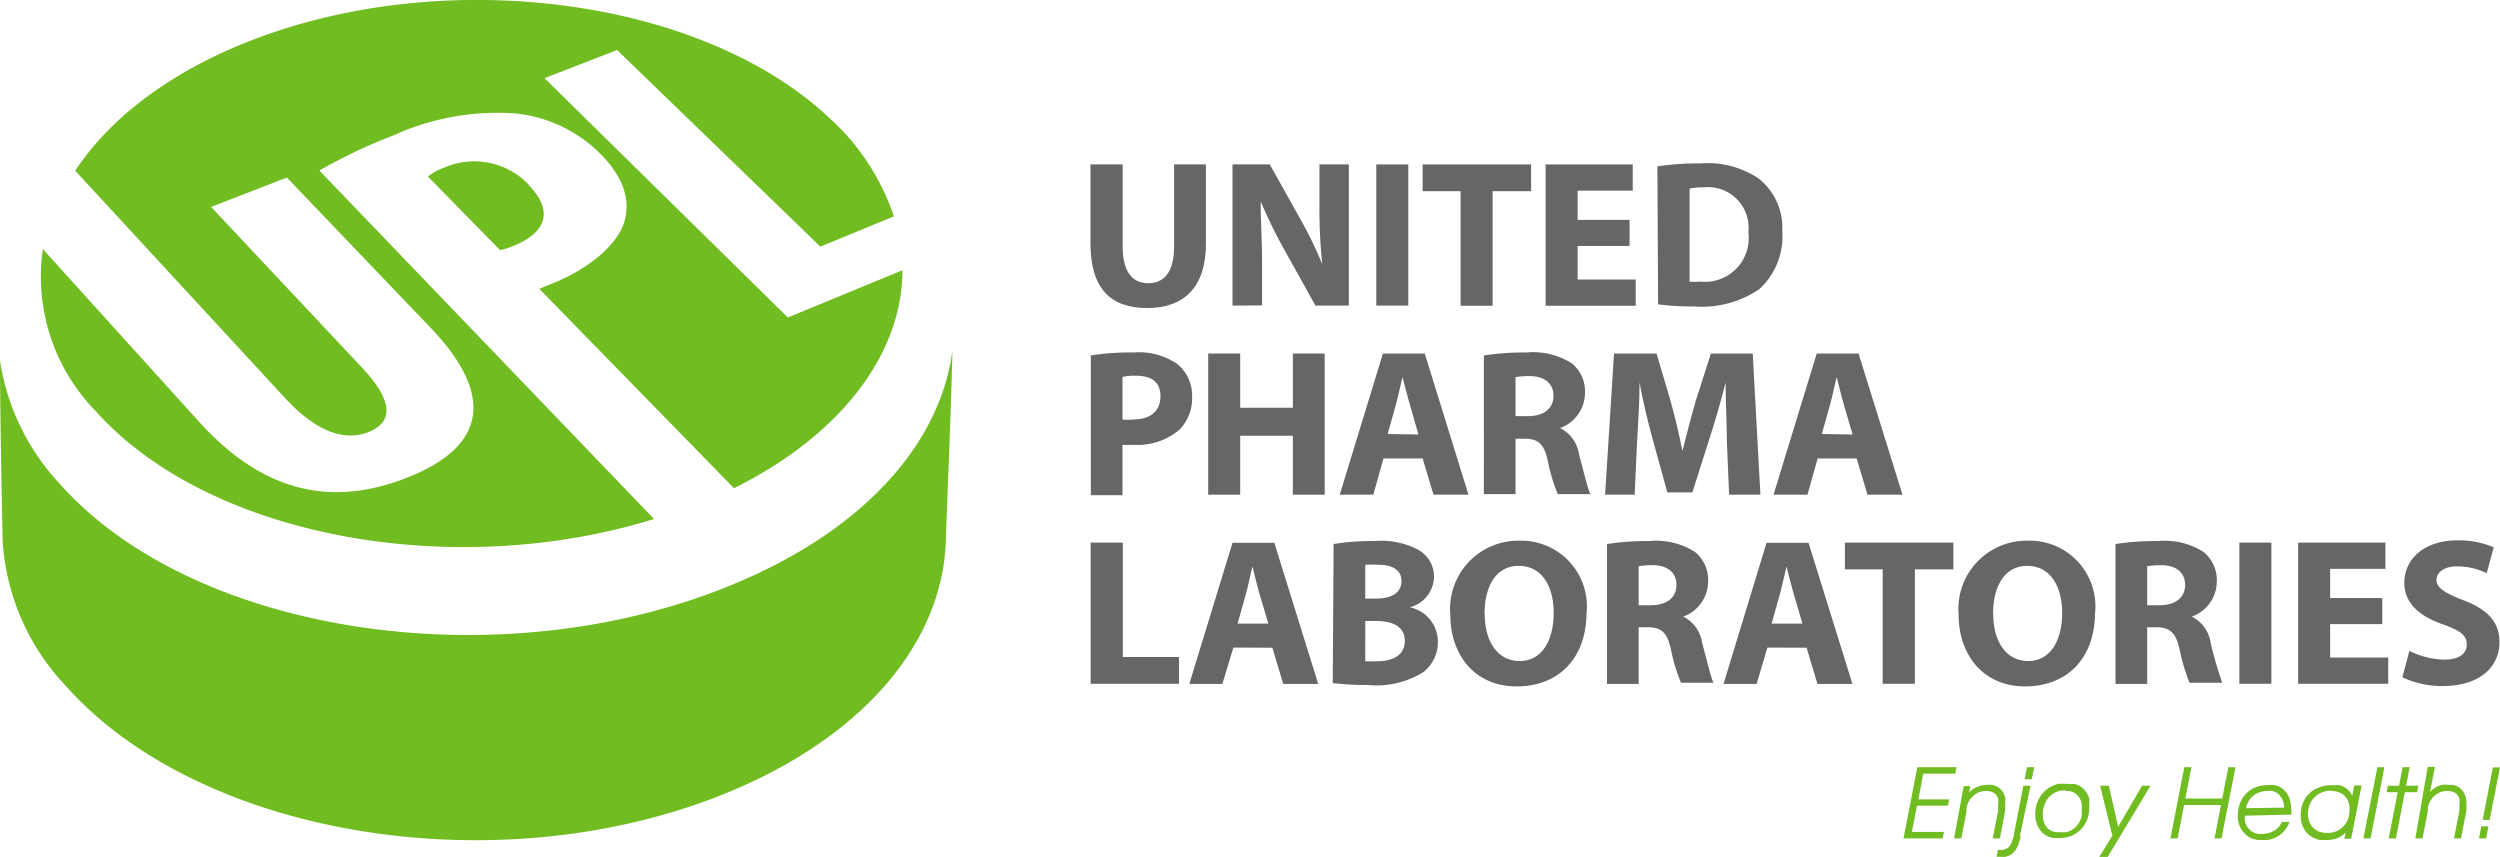 <svg id="Слой_1" data-name="Слой 1" xmlns="http://www.w3.org/2000/svg" viewBox="0 0 142.92 49"><defs><style>.cls-1{fill:#666;}.cls-2{fill:#70bc21;}</style></defs><title>Лого UPL</title><path class="cls-1" d="M93.59,46.3V51c0,1.39.52,2.09,1.46,2.09s1.48-.67,1.48-2.09V46.3h1.82v4.53c0,2.49-1.25,3.68-3.36,3.68s-3.24-1.13-3.24-3.71V46.3Z" transform="translate(-29.41 -36.9)"/><path class="cls-1" d="M99.87,54.37V46.3H102l1.68,3A23.42,23.42,0,0,1,105,52h0a30.06,30.06,0,0,1-.16-3.38V46.3h1.68v8.07h-1.91l-1.73-3.11a27.92,27.92,0,0,1-1.4-2.85h0c0,1.07.08,2.21.08,3.52v2.43Z" transform="translate(-29.41 -36.9)"/><rect class="cls-1" x="78.68" y="9.4" width="1.83" height="8.07"/><polygon class="cls-1" points="83.5 10.93 81.33 10.93 81.33 9.4 87.53 9.4 87.53 10.93 85.33 10.93 85.33 17.48 83.5 17.48 83.5 10.93"/><polygon class="cls-1" points="93.16 14.06 90.19 14.06 90.19 15.98 93.51 15.98 93.51 17.48 88.36 17.48 88.36 9.4 93.34 9.4 93.34 10.9 90.19 10.9 90.19 12.57 93.16 12.57 93.16 14.06"/><path class="cls-1" d="M126,53h0a3.9,3.9,0,0,0,.63,0,2.5,2.5,0,0,0,2.73-2.82,2.32,2.32,0,0,0-2.54-2.57,4.2,4.2,0,0,0-.82.07Zm-1.84-6.59a16.13,16.13,0,0,1,2.47-.17,5.26,5.26,0,0,1,3.31.86,3.58,3.58,0,0,1,1.36,3A4.1,4.1,0,0,1,130,53.42a5.82,5.82,0,0,1-3.72,1,15.94,15.94,0,0,1-2.08-.12Z" transform="translate(-29.41 -36.9)"/><path class="cls-1" d="M93.58,60.88h0a2.47,2.47,0,0,0,.61,0c1,0,1.56-.49,1.56-1.32s-.51-1.18-1.42-1.18a2.89,2.89,0,0,0-.75.07Zm-1.81-3.66a14.35,14.35,0,0,1,2.46-.17,3.88,3.88,0,0,1,2.47.65,2.32,2.32,0,0,1,.86,1.86,2.56,2.56,0,0,1-.74,1.92,3.71,3.71,0,0,1-2.62.85,5.34,5.34,0,0,1-.62,0v2.88H91.77Z" transform="translate(-29.41 -36.9)"/><polygon class="cls-1" points="70.9 20.21 70.9 23.31 73.91 23.31 73.91 20.21 75.73 20.21 75.73 28.28 73.91 28.28 73.91 24.91 70.9 24.91 70.9 28.28 69.07 28.28 69.07 20.21 70.9 20.21"/><path class="cls-1" d="M110.5,61.74h0L110,60c-.14-.48-.29-1.08-.41-1.55h0c-.12.47-.24,1.08-.37,1.55l-.48,1.71Zm-2,1.37-.58,2.07H106l2.47-8.07h2.39l2.5,8.07h-2l-.62-2.07Z" transform="translate(-29.41 -36.9)"/><path class="cls-1" d="M116.05,60.69h.71c.92,0,1.46-.45,1.46-1.16s-.51-1.12-1.35-1.13a4.89,4.89,0,0,0-.82.06Zm-1.81-3.47a15.48,15.48,0,0,1,2.43-.17,4.14,4.14,0,0,1,2.61.63,2.06,2.06,0,0,1,.74,1.69,2.15,2.15,0,0,1-1.42,2v0a2,2,0,0,1,1.08,1.51c.25.91.5,2,.65,2.27h-1.86a9.48,9.48,0,0,1-.57-1.88c-.21-1-.56-1.28-1.3-1.29h-.55v3.17h-1.81Z" transform="translate(-29.41 -36.9)"/><path class="cls-1" d="M128.13,62.09c0-1-.07-2.14-.07-3.32h0c-.25,1-.59,2.18-.9,3.13l-1,3.15h-1.43l-.86-3.11c-.27-1-.54-2.11-.73-3.17h0c0,1.09-.08,2.34-.14,3.35l-.14,3.06h-1.69l.51-8.07h2.43l.8,2.7c.25.92.5,1.93.68,2.88h0c.23-.93.51-2,.77-2.9l.86-2.68h2.39l.44,8.07h-1.79Z" transform="translate(-29.41 -36.9)"/><path class="cls-1" d="M135.32,61.74h0L134.81,60c-.14-.48-.28-1.08-.4-1.55h0c-.12.47-.24,1.08-.37,1.55l-.48,1.71Zm-2,1.37-.58,2.07H130.8l2.47-8.07h2.39l2.51,8.07h-2l-.62-2.07Z" transform="translate(-29.41 -36.9)"/><polygon class="cls-1" points="62.35 31.02 64.19 31.02 64.19 37.56 67.4 37.56 67.4 39.09 62.35 39.09 62.35 31.02"/><path class="cls-1" d="M101.92,72.55h0l-.51-1.71c-.14-.48-.28-1.08-.4-1.56h0c-.12.48-.24,1.09-.37,1.56l-.48,1.71Zm-2,1.37L99.29,76H97.4l2.47-8.07h2.39L104.77,76h-2l-.62-2.07Z" transform="translate(-29.41 -36.9)"/><path class="cls-1" d="M107.46,74.7h0a6.88,6.88,0,0,0,.71,0c.82,0,1.55-.32,1.55-1.16s-.73-1.14-1.64-1.14h-.62Zm0-3.58h.6c1,0,1.47-.4,1.47-1s-.47-.93-1.29-.93a6,6,0,0,0-.78,0ZM105.65,68a14.06,14.06,0,0,1,2.36-.17,4.51,4.51,0,0,1,2.38.45,1.75,1.75,0,0,1,1,1.58A1.84,1.84,0,0,1,110,71.62v0a2,2,0,0,1,1.61,2,2.15,2.15,0,0,1-.84,1.71,5.08,5.08,0,0,1-3.17.73,16.44,16.44,0,0,1-2-.11Z" transform="translate(-29.41 -36.9)"/><path class="cls-1" d="M114.29,72h0c0,1.58.74,2.69,2,2.69s1.94-1.17,1.94-2.74-.69-2.7-2-2.7-1.95,1.18-1.95,2.75m5.83-.11c0,2.65-1.6,4.25-4,4.25s-3.79-1.81-3.79-4.11a3.9,3.9,0,0,1,3.93-4.22A3.76,3.76,0,0,1,120.12,71.87Z" transform="translate(-29.41 -36.9)"/><path class="cls-1" d="M123.09,71.5h.71c.92,0,1.45-.46,1.45-1.16s-.5-1.12-1.34-1.13a4.89,4.89,0,0,0-.82.06ZM121.28,68a15.39,15.39,0,0,1,2.43-.17,4.14,4.14,0,0,1,2.61.63,2.06,2.06,0,0,1,.74,1.69,2.15,2.15,0,0,1-1.42,2v0a2,2,0,0,1,1.08,1.51c.25.91.5,2,.65,2.27h-1.86a9.72,9.72,0,0,1-.57-1.88c-.21-1-.56-1.28-1.3-1.29h-.55V76h-1.81Z" transform="translate(-29.41 -36.9)"/><path class="cls-1" d="M132.45,72.55h0l-.5-1.71c-.14-.48-.29-1.08-.41-1.56h0c-.12.48-.24,1.09-.37,1.56l-.48,1.71Zm-2,1.37L129.83,76h-1.89l2.46-8.07h2.4L135.31,76h-2l-.62-2.07Z" transform="translate(-29.41 -36.9)"/><polygon class="cls-1" points="107.63 32.55 105.47 32.55 105.47 31.02 111.67 31.02 111.67 32.55 109.47 32.55 109.47 39.09 107.63 39.09 107.63 32.55"/><path class="cls-1" d="M143.36,72h0c0,1.58.74,2.69,2,2.69s1.94-1.17,1.94-2.74-.7-2.7-2-2.7-1.95,1.18-1.95,2.75m5.83-.11c0,2.65-1.6,4.25-4,4.25s-3.8-1.81-3.8-4.11a3.9,3.9,0,0,1,3.93-4.22A3.76,3.76,0,0,1,149.19,71.87Z" transform="translate(-29.41 -36.9)"/><path class="cls-1" d="M152.16,71.5h.72c.91,0,1.45-.46,1.45-1.16s-.5-1.12-1.34-1.13a4.94,4.94,0,0,0-.83.06ZM150.35,68a15.48,15.48,0,0,1,2.43-.17,4.14,4.14,0,0,1,2.61.63,2.07,2.07,0,0,1,.75,1.69,2.14,2.14,0,0,1-1.43,2v0a2,2,0,0,1,1.08,1.51,22.15,22.15,0,0,0,.66,2.27h-1.87a10.85,10.85,0,0,1-.56-1.88c-.22-1-.57-1.28-1.31-1.29h-.55V76h-1.81Z" transform="translate(-29.41 -36.9)"/><rect class="cls-1" x="128.02" y="31.02" width="1.83" height="8.07"/><polygon class="cls-1" points="136.19 35.68 133.21 35.68 133.21 37.59 136.53 37.59 136.53 39.09 131.38 39.09 131.38 31.02 136.37 31.02 136.37 32.52 133.21 32.52 133.21 34.19 136.19 34.19 136.19 35.68"/><path class="cls-1" d="M167.15,74.11a4.74,4.74,0,0,0,2,.5c.84,0,1.28-.34,1.28-.87s-.38-.79-1.35-1.14c-1.35-.47-2.22-1.21-2.22-2.38,0-1.38,1.15-2.43,3.05-2.43a5,5,0,0,1,2.06.4l-.4,1.48a3.8,3.8,0,0,0-1.69-.39c-.79,0-1.18.36-1.18.78s.46.74,1.5,1.14c1.43.53,2.1,1.27,2.1,2.41,0,1.35-1.05,2.51-3.26,2.51a5.33,5.33,0,0,1-2.29-.5Z" transform="translate(-29.41 -36.9)"/><path class="cls-2" d="M71.5,70.23c-13.34,5.63-31,3-38.7-5.7a13.23,13.23,0,0,1-3.39-7c0,2.94.14,10.05.15,10.24A13.19,13.19,0,0,0,33.07,76c7.71,8.81,25.12,11.63,38.24,6.08,7.82-3.31,12-8.72,12.17-14.26,0-.33.3-7.35.38-10.89C83.19,62.11,79,67.08,71.5,70.23" transform="translate(-29.41 -36.9)"/><path class="cls-2" d="M59.66,47.48h0a4.3,4.3,0,0,0-4.85-1,3.5,3.5,0,0,0-.94.51L58,51.2a3.82,3.82,0,0,0,.73-.23c2.16-.86,2.18-2.21.9-3.49m20.88,1.79a13.17,13.17,0,0,0-3.67-5.61c-7.2-6.8-21.67-8.77-32.83-4.54-4.78,1.81-8.29,4.49-10.3,7.54l12,13c2,2.17,3.63,2.41,4.79,1.93s1.66-1.49-.41-3.69l-8.61-9.17,4.33-1.68,8.21,8.58c3.55,3.71,3.31,6.66-1.12,8.49-4.86,2-8.74.61-12.12-3.12l-8.92-9.86a11,11,0,0,0,3,9.24c6.4,7.19,20.35,9.78,31.94,6.19L47.67,46.65a29.52,29.52,0,0,1,4.21-2,14.33,14.33,0,0,1,6.92-1.27,8,8,0,0,1,4.83,2.21c1.49,1.46,1.82,2.78,1.47,4-.45,1.45-2.26,2.76-4,3.47l-.86.35L71.37,64.81C77.64,61.69,81,57,81,52.35l-6.55,2.7L60.54,41.37l4.15-1.61L76.31,51Z" transform="translate(-29.41 -36.9)"/><polygon class="cls-2" points="108.82 47.93 111.06 47.93 111.13 47.56 109.3 47.56 109.59 46.06 111.36 46.06 111.43 45.7 109.67 45.7 109.95 44.23 111.78 44.23 111.85 43.86 109.61 43.86 108.82 47.93"/><path class="cls-2" d="M141.12,84.83h.41l.3-1.52c0-.08,0-.16,0-.23a2.17,2.17,0,0,1,.07-.24,1.19,1.19,0,0,1,.12-.22,1,1,0,0,1,.2-.22,1.1,1.1,0,0,1,.33-.21,1.23,1.23,0,0,1,.44-.07.71.71,0,0,1,.31.06.5.5,0,0,1,.22.16.46.46,0,0,1,.12.23.93.93,0,0,1,0,.29c0,.07,0,.13,0,.19l0,.19-.31,1.59h.41l.3-1.59a.58.58,0,0,0,0-.19,1.15,1.15,0,0,0,0-.19,1.43,1.43,0,0,0,0-.38,1,1,0,0,0-.12-.28.66.66,0,0,0-.14-.18.87.87,0,0,0-.26-.18.92.92,0,0,0-.26-.07,1,1,0,0,0-.23,0,1.38,1.38,0,0,0-.57.11,1.29,1.29,0,0,0-.48.33h0l.07-.37h-.38Z" transform="translate(-29.41 -36.9)"/><path class="cls-2" d="M145.15,81.45h.41l.14-.69h-.41Zm.34.37h-.41l-.54,2.78c0,.13-.06.25-.09.34a1.38,1.38,0,0,1-.09.23,1,1,0,0,1-.11.15.55.55,0,0,1-.17.11l-.17.06h-.28l-.08.39h.2a1.55,1.55,0,0,0,.32,0,1.34,1.34,0,0,0,.24-.09.83.83,0,0,0,.18-.13.88.88,0,0,0,.19-.24,1,1,0,0,0,.13-.28c0-.09.06-.19.09-.28s0-.17,0-.24Z" transform="translate(-29.41 -36.9)"/><path class="cls-2" d="M147.49,82.12h.21a1.21,1.21,0,0,1,.25.08.94.94,0,0,1,.24.18.7.7,0,0,1,.13.18,1.31,1.31,0,0,1,.09.26,1.28,1.28,0,0,1,0,.36,1.77,1.77,0,0,1,0,.41,1.64,1.64,0,0,1-.14.33,1.26,1.26,0,0,1-.19.25,1.06,1.06,0,0,1-.23.17.88.88,0,0,1-.31.13,1.54,1.54,0,0,1-.39,0,.82.82,0,0,1-.21,0,.78.78,0,0,1-.25-.07.83.83,0,0,1-.25-.18,1,1,0,0,1-.19-.34,1.65,1.65,0,0,1-.06-.46,1.33,1.33,0,0,1,.11-.54,1.2,1.2,0,0,1,.29-.45,1.34,1.34,0,0,1,.38-.26,1.44,1.44,0,0,1,.53-.09m0-.37a2.83,2.83,0,0,0-.41,0,1.72,1.72,0,0,0-.77.4,1.77,1.77,0,0,0-.48.78,1.92,1.92,0,0,0-.08.55,1.53,1.53,0,0,0,.06.45,1.05,1.05,0,0,0,.14.34,1.26,1.26,0,0,0,.19.25,1,1,0,0,0,.33.23,1.39,1.39,0,0,0,.33.1l.3,0a2.06,2.06,0,0,0,.68-.11,1.57,1.57,0,0,0,.54-.35,1.4,1.4,0,0,0,.26-.32,1.69,1.69,0,0,0,.19-.43,2.31,2.31,0,0,0,.07-.56,1.93,1.93,0,0,0,0-.23c0-.08,0-.17,0-.26a1.69,1.69,0,0,0-.12-.28,1.21,1.21,0,0,0-.2-.26,1.1,1.1,0,0,0-.25-.19,1.72,1.72,0,0,0-.26-.1,1.23,1.23,0,0,0-.25,0Z" transform="translate(-29.41 -36.9)"/><polygon class="cls-2" points="122.46 44.92 121.09 47.26 120.56 44.92 120.06 44.92 120.76 47.77 120.01 48.99 120.49 48.99 122.94 44.92 122.46 44.92"/><polygon class="cls-2" points="124.08 47.93 124.49 47.93 124.86 46.02 126.97 46.02 126.6 47.93 127 47.93 127.8 43.86 127.39 43.86 127.04 45.65 124.93 45.65 125.28 43.86 124.87 43.86 124.08 47.93"/><path class="cls-2" d="M157.81,83.1a1,1,0,0,1,.11-.31,1.06,1.06,0,0,1,.13-.22.52.52,0,0,1,.13-.13.92.92,0,0,1,.22-.17,1.34,1.34,0,0,1,.64-.15,1.12,1.12,0,0,1,.27,0,.77.77,0,0,1,.25.1.79.79,0,0,1,.21.2.9.9,0,0,1,.16.29,1,1,0,0,1,.06.36Zm2.59.37a.77.77,0,0,0,0-.15s0-.1,0-.15a2.22,2.22,0,0,0-.1-.61,1.14,1.14,0,0,0-.25-.43,1.26,1.26,0,0,0-.3-.24,1.07,1.07,0,0,0-.33-.11,1.84,1.84,0,0,0-.33,0,2.06,2.06,0,0,0-.52.06,1.45,1.45,0,0,0-.4.16,1.26,1.26,0,0,0-.28.2,1.43,1.43,0,0,0-.31.38,1.7,1.7,0,0,0-.18.46,2.07,2.07,0,0,0-.06.5,1.53,1.53,0,0,0,.09.54,1.34,1.34,0,0,0,.27.44,1.27,1.27,0,0,0,.26.22.8.8,0,0,0,.27.12l.25.06h.23l.33,0a2.54,2.54,0,0,0,.37-.1,1.86,1.86,0,0,0,.38-.22,1.54,1.54,0,0,0,.3-.32,1.83,1.83,0,0,0,.21-.39h-.44a1.2,1.2,0,0,1-.12.21,1.14,1.14,0,0,1-.22.22,1.27,1.27,0,0,1-.78.25.93.93,0,0,1-.23,0,.78.78,0,0,1-.25-.07.66.66,0,0,1-.24-.17.76.76,0,0,1-.17-.22,1.08,1.08,0,0,1-.1-.27.8.8,0,0,1,0-.31Z" transform="translate(-29.41 -36.9)"/><path class="cls-2" d="M162.68,82.12a1.2,1.2,0,0,1,.55.12.91.91,0,0,1,.37.36,1.18,1.18,0,0,1,.13.58,1.53,1.53,0,0,1-.09.54,1.26,1.26,0,0,1-.27.43,1.42,1.42,0,0,1-.41.28,1.44,1.44,0,0,1-1,0,1,1,0,0,1-.33-.23,1.08,1.08,0,0,1-.21-.34,1.16,1.16,0,0,1-.07-.42,1.57,1.57,0,0,1,.1-.54,1.28,1.28,0,0,1,.28-.43,1.17,1.17,0,0,1,.42-.27,1.32,1.32,0,0,1,.53-.1m1.74-.3H164l-.12.6h0a.93.93,0,0,0-.2-.3.79.79,0,0,0-.25-.2,1.12,1.12,0,0,0-.26-.11,1.38,1.38,0,0,0-.25,0h-.19a1.85,1.85,0,0,0-.69.11,1.53,1.53,0,0,0-.52.28c-.07.07-.15.14-.22.22a2.2,2.2,0,0,0-.19.3A1.35,1.35,0,0,0,161,83a1.53,1.53,0,0,0-.06.45A1.73,1.73,0,0,0,161,84a1.42,1.42,0,0,0,.18.37,1.21,1.21,0,0,0,.24.26,1.25,1.25,0,0,0,.3.19,1.31,1.31,0,0,0,.32.1l.35,0a2,2,0,0,0,.52-.06,1.5,1.5,0,0,0,.36-.17,1.14,1.14,0,0,0,.23-.2h0l-.07.36h.39Z" transform="translate(-29.41 -36.9)"/><polygon class="cls-2" points="135.11 47.93 135.52 47.93 136.31 43.86 135.91 43.86 135.11 47.93"/><polygon class="cls-2" points="136.56 47.93 136.97 47.93 137.48 45.29 138.18 45.29 138.25 44.92 137.55 44.92 137.76 43.86 137.35 43.86 137.15 44.92 136.51 44.92 136.44 45.29 137.07 45.29 136.56 47.93"/><path class="cls-2" d="M167.49,84.83h.41l.3-1.52c0-.08,0-.16,0-.23a2.17,2.17,0,0,1,.07-.24,1.19,1.19,0,0,1,.12-.22,1,1,0,0,1,.19-.22,1.3,1.3,0,0,1,.34-.21,1.16,1.16,0,0,1,.44-.07.75.75,0,0,1,.31.06.5.5,0,0,1,.22.16.56.56,0,0,1,.12.23.92.92,0,0,1,0,.29,1.15,1.15,0,0,1,0,.19,1.11,1.11,0,0,1,0,.19l-.31,1.59h.4l.31-1.59a.76.76,0,0,0,0-.21,1.48,1.48,0,0,0,0-.21,1.25,1.25,0,0,0-.05-.36,1,1,0,0,0-.11-.27.85.85,0,0,0-.14-.17.91.91,0,0,0-.23-.17,1.29,1.29,0,0,0-.26-.08l-.25,0a1.28,1.28,0,0,0-.36,0,2.09,2.09,0,0,0-.3.11,1.21,1.21,0,0,0-.22.15,1.14,1.14,0,0,0-.16.14h0l.28-1.43h-.41Z" transform="translate(-29.41 -36.9)"/><path class="cls-2" d="M171.13,84.83h.41l.13-.69h-.41Zm.21-1.06h.4l.59-3h-.41Z" transform="translate(-29.41 -36.9)"/></svg>